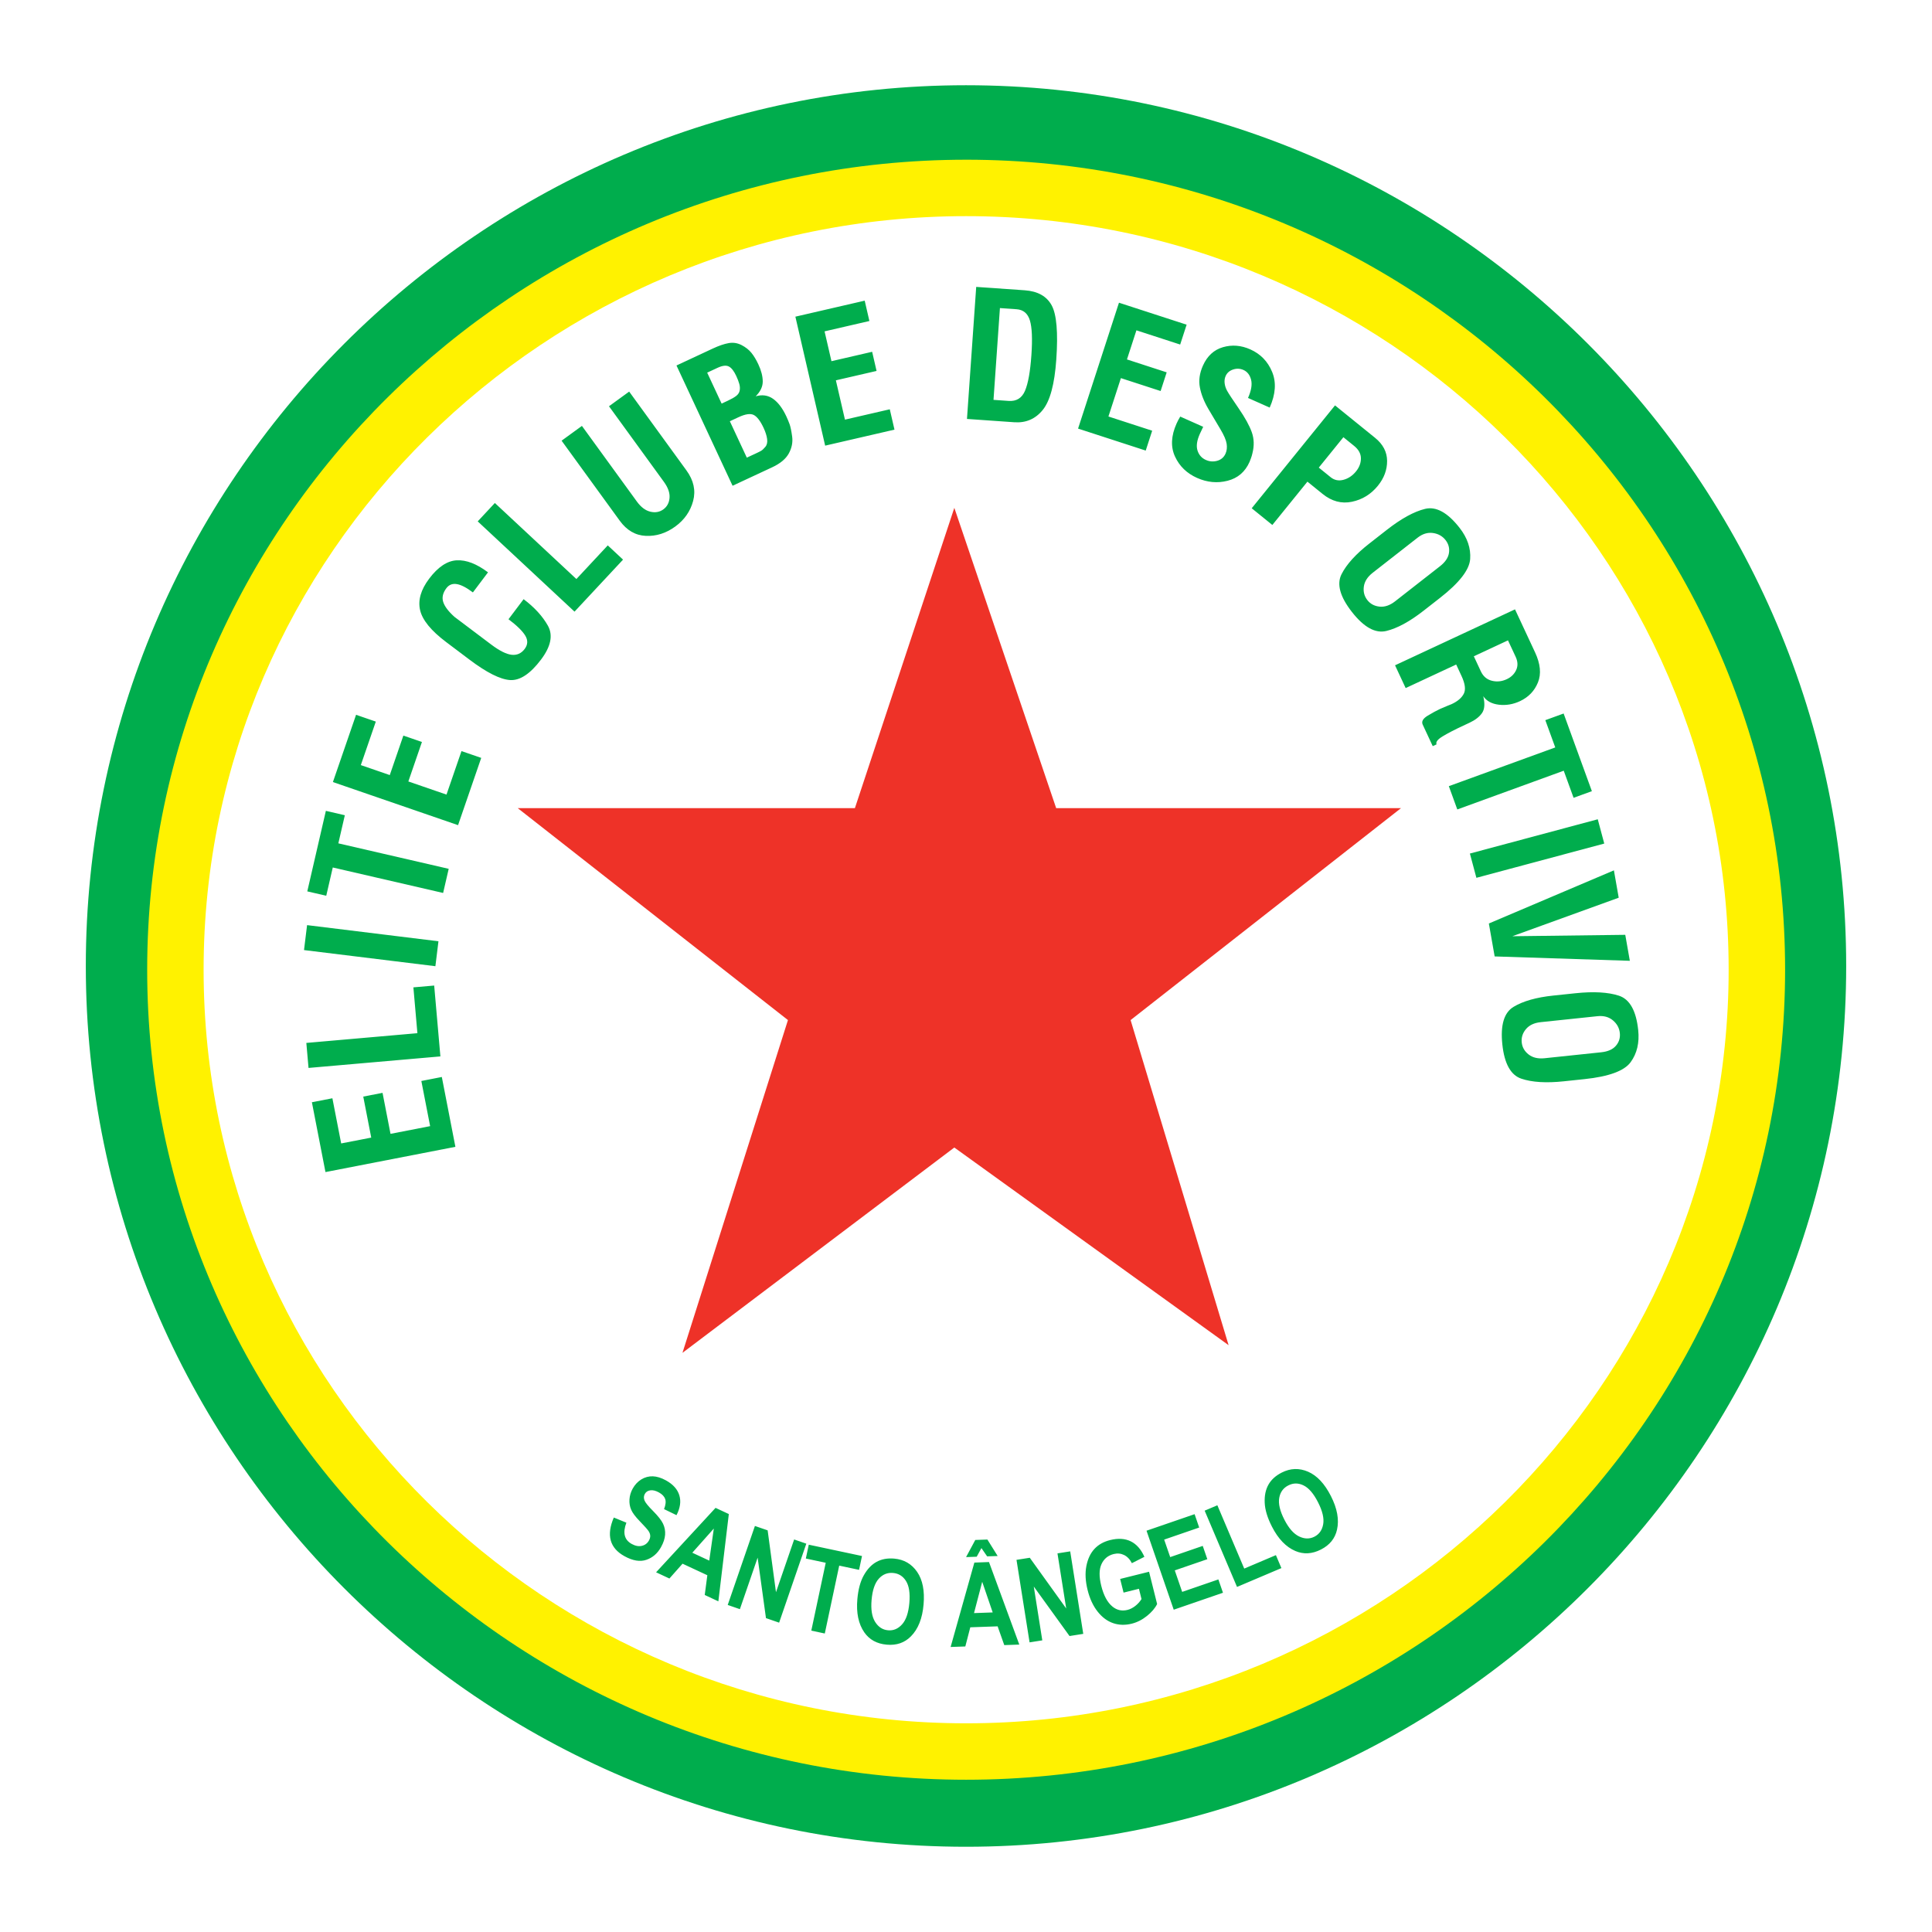 <?xml version="1.0" encoding="utf-8"?>
<!-- Generator: Adobe Illustrator 13.0.0, SVG Export Plug-In . SVG Version: 6.00 Build 14948)  -->
<!DOCTYPE svg PUBLIC "-//W3C//DTD SVG 1.0//EN" "http://www.w3.org/TR/2001/REC-SVG-20010904/DTD/svg10.dtd">
<svg version="1.0" id="Layer_1" xmlns="http://www.w3.org/2000/svg" xmlns:xlink="http://www.w3.org/1999/xlink" x="0px" y="0px"
	 width="192.756px" height="192.756px" viewBox="0 0 192.756 192.756" enable-background="new 0 0 192.756 192.756"
	 xml:space="preserve">
<g>
	<polygon fill-rule="evenodd" clip-rule="evenodd" fill="#FFFFFF" points="0,0 192.756,0 192.756,192.756 0,192.756 0,0 	"/>
	<path fill="#00AD4D" d="M96.378,8.504L96.378,8.504c24.177,0,46.132,9.874,62.047,25.8c15.907,15.917,25.769,37.881,25.769,62.073
		v0.001v0.001c0,24.191-9.861,46.156-25.769,62.072c-15.915,15.926-37.87,25.801-62.046,25.801h-0.001h0
		c-24.177,0-46.133-9.875-62.048-25.801C18.423,142.533,8.562,120.57,8.562,96.379v-0.001v0c0-24.192,9.862-46.156,25.769-62.074
		c15.916-15.926,37.871-25.799,62.047-25.8H96.378L96.378,8.504z M96.379,16.011L96.379,16.011h-0.002
		c-22.123,0-42.198,9.021-56.739,23.571C25.089,54.142,16.069,74.238,16.069,96.377v0v0.001c0,22.14,9.02,42.234,23.569,56.792
		c14.54,14.551,34.617,23.572,56.74,23.572h0h0.001c22.123,0,42.198-9.021,56.739-23.57c14.549-14.559,23.568-34.656,23.568-56.795
		v-0.001v-0.001c0-22.14-9.02-42.235-23.568-56.794C138.578,25.032,118.502,16.012,96.379,16.011L96.379,16.011z"/>
	<path fill="#FFF200" d="M96.392,15.934L96.392,15.934c22.491,0,42.911,9.071,57.709,23.704
		c14.814,14.646,23.998,34.855,23.999,57.111v0.001v0c-0.001,22.257-9.185,42.466-23.999,57.112
		c-14.8,14.631-35.219,23.703-57.708,23.703h-0.001h0c-22.49,0-42.91-9.072-57.709-23.703
		c-14.814-14.646-23.998-34.855-23.999-57.111V96.75V96.75c0-22.256,9.185-42.466,23.999-57.112
		c14.799-14.632,35.219-23.703,57.708-23.703H96.392L96.392,15.934z M96.393,21.565L96.393,21.565h-0.002
		c-20.962,0-39.988,8.448-53.771,22.075C28.851,57.253,20.314,76.045,20.314,96.75v0.001v0.001c0,20.703,8.536,39.494,22.305,53.107
		c13.783,13.627,32.81,22.076,53.772,22.076h0h0.001c20.962,0,39.988-8.449,53.771-22.076
		c13.769-13.613,22.305-32.404,22.305-53.108v0v-0.001c-0.001-20.704-8.536-39.495-22.305-53.108
		C136.382,30.013,117.355,21.565,96.393,21.565L96.393,21.565z"/>
	<path fill-rule="evenodd" clip-rule="evenodd" fill="#00AD4D" d="M61.24,151.406l1.255,0.512c-0.384,1.006-0.208,1.713,0.528,2.121
		c0.363,0.201,0.703,0.266,1.018,0.189c0.315-0.074,0.55-0.252,0.706-0.535c0.092-0.166,0.135-0.326,0.126-0.482
		c-0.008-0.156-0.068-0.314-0.176-0.471c-0.108-0.158-0.399-0.482-0.875-0.977c-0.428-0.441-0.711-0.818-0.848-1.133
		c-0.138-0.314-0.196-0.658-0.172-1.033c0.024-0.375,0.131-0.732,0.32-1.074c0.22-0.396,0.509-0.705,0.865-0.924
		c0.357-0.217,0.741-0.32,1.148-0.307c0.408,0.016,0.845,0.15,1.314,0.41c0.703,0.391,1.146,0.883,1.327,1.484
		c0.185,0.6,0.091,1.262-0.281,1.982l-1.242-0.604c0.163-0.422,0.201-0.76,0.111-1.014c-0.089-0.25-0.297-0.469-0.621-0.648
		s-0.613-0.25-0.863-0.211c-0.252,0.037-0.434,0.156-0.546,0.359c-0.11,0.199-0.122,0.41-0.038,0.635
		c0.083,0.225,0.368,0.576,0.85,1.057c0.51,0.514,0.845,0.939,1.008,1.283c0.163,0.344,0.23,0.709,0.204,1.094
		c-0.028,0.387-0.163,0.797-0.405,1.234c-0.351,0.633-0.84,1.057-1.468,1.271c-0.629,0.215-1.358,0.094-2.186-0.365
		C60.835,154.449,60.481,153.164,61.24,151.406L61.24,151.406z M71.671,159.766l-1.359-0.635l0.259-1.969l-2.473-1.152l-1.311,1.479
		l-1.329-0.621l5.933-6.428l1.324,0.617L71.671,159.766L71.671,159.766z M70.762,155.703l0.456-3.199l-2.146,2.412L70.762,155.703
		L70.762,155.703z M72.605,160.127l2.713-7.881l1.27,0.438l0.832,6.172l1.812-5.262l1.214,0.418l-2.713,7.881l-1.312-0.453
		l-0.832-6.033l-1.77,5.139L72.605,160.127L72.605,160.127z M80.944,162.688l1.439-6.771l-1.985-0.422l0.293-1.381l5.311,1.129
		l-0.293,1.381l-1.98-0.422l-1.439,6.773L80.944,162.688L80.944,162.688z M85.538,159.557c0.087-0.988,0.303-1.789,0.653-2.404
		c0.348-0.613,0.772-1.059,1.271-1.33c0.499-0.271,1.084-0.379,1.757-0.32c0.974,0.086,1.734,0.527,2.284,1.324
		c0.548,0.799,0.762,1.885,0.642,3.258c-0.121,1.389-0.541,2.447-1.259,3.17c-0.631,0.643-1.434,0.92-2.412,0.834
		c-0.986-0.086-1.733-0.496-2.244-1.229C85.65,162.021,85.419,160.92,85.538,159.557L85.538,159.557z M86.958,159.625
		c-0.083,0.955,0.036,1.686,0.355,2.195c0.322,0.51,0.749,0.787,1.286,0.834c0.54,0.049,1.007-0.15,1.404-0.594
		c0.397-0.441,0.637-1.152,0.723-2.135c0.084-0.963-0.025-1.689-0.331-2.182c-0.304-0.49-0.736-0.76-1.294-0.809
		c-0.559-0.049-1.036,0.143-1.426,0.576C87.282,157.947,87.043,158.65,86.958,159.625L86.958,159.625z M101.695,164.08l-1.499,0.053
		l-0.663-1.873l-2.727,0.096l-0.496,1.912l-1.466,0.051l2.368-8.42l1.46-0.053L101.695,164.08L101.695,164.08z M99.042,160.873
		l-1.047-3.059l-0.817,3.125L99.042,160.873L99.042,160.873z M96.385,155.352l0.919-1.709l1.209-0.043l1.024,1.643l-1.051,0.035
		l-0.569-0.826l-0.47,0.863L96.385,155.352L96.385,155.352z M102.721,163.859l-1.305-8.232l1.326-0.209l3.633,5.059l-0.871-5.496
		l1.27-0.201l1.303,8.23l-1.37,0.217l-3.567-4.938l0.85,5.369L102.721,163.859L102.721,163.859z M112.098,158.895l-0.34-1.363
		l2.884-0.719l0.804,3.221c-0.205,0.416-0.544,0.812-1.016,1.191c-0.471,0.379-0.976,0.635-1.514,0.77
		c-0.653,0.162-1.271,0.146-1.851-0.051c-0.581-0.197-1.099-0.58-1.55-1.148c-0.452-0.57-0.787-1.287-1.003-2.154
		c-0.223-0.891-0.263-1.688-0.125-2.395s0.403-1.275,0.799-1.705c0.395-0.43,0.922-0.729,1.579-0.891
		c0.791-0.197,1.476-0.154,2.052,0.129c0.577,0.285,1.029,0.797,1.359,1.545l-1.248,0.633c-0.201-0.391-0.464-0.664-0.784-0.818
		c-0.318-0.154-0.662-0.186-1.031-0.094c-0.568,0.143-0.977,0.479-1.218,1.01c-0.244,0.531-0.25,1.25-0.023,2.158
		c0.242,0.975,0.618,1.668,1.126,2.08c0.438,0.357,0.936,0.465,1.493,0.326c0.262-0.066,0.517-0.195,0.77-0.389
		c0.249-0.193,0.458-0.424,0.627-0.691l-0.256-1.027L112.098,158.895L112.098,158.895z M117.103,160.6l-2.714-7.881l4.796-1.65
		l0.459,1.334l-3.495,1.203l0.602,1.746l3.247-1.117l0.457,1.326l-3.247,1.117l0.738,2.145l3.612-1.244l0.458,1.33L117.103,160.6
		L117.103,160.6z M123.418,158.328l-3.229-7.609l1.267-0.537l2.681,6.316l3.16-1.342l0.548,1.293L123.418,158.328L123.418,158.328z
		 M126.901,152.311c-0.451-0.885-0.692-1.678-0.721-2.385c-0.031-0.705,0.094-1.307,0.373-1.801c0.279-0.496,0.72-0.896,1.321-1.203
		c0.871-0.443,1.749-0.473,2.638-0.088c0.888,0.387,1.646,1.193,2.271,2.424c0.633,1.24,0.837,2.361,0.612,3.355
		c-0.195,0.879-0.729,1.539-1.604,1.984c-0.882,0.449-1.732,0.496-2.554,0.146C128.302,154.342,127.522,153.529,126.901,152.311
		L126.901,152.311z M128.142,151.617c0.435,0.854,0.923,1.41,1.464,1.672c0.543,0.262,1.054,0.271,1.534,0.027
		c0.482-0.246,0.773-0.662,0.875-1.248c0.103-0.586-0.071-1.316-0.519-2.193c-0.439-0.861-0.917-1.42-1.437-1.674
		c-0.518-0.256-1.027-0.256-1.526,0c-0.5,0.254-0.803,0.67-0.903,1.244C127.526,150.021,127.697,150.746,128.142,151.617
		L128.142,151.617z"/>
	<path fill-rule="evenodd" clip-rule="evenodd" fill="#00AD4D" d="M44.081,107.451l1.354,6.967l-12.963,2.52l-1.354-6.967
		l2.045-0.396l0.876,4.506l2.999-0.582l-0.795-4.092l1.924-0.373l0.795,4.09l3.952-0.768l-0.876-4.506L44.081,107.451
		L44.081,107.451z M43.319,98.328l0.619,7.07l-13.156,1.15l-0.219-2.496l11.081-0.971l-0.4-4.572L43.319,98.328L43.319,98.328z
		 M43.745,93.91l-0.306,2.488l-13.108-1.609l0.306-2.489L43.745,93.91L43.745,93.91z M34.404,81.337l-0.647,2.804l11.01,2.542
		l-0.556,2.408l-11.01-2.542l-0.651,2.821l-1.892-0.437l1.854-8.034L34.404,81.337L34.404,81.337z M48.012,75.615l-2.311,6.711
		l-12.487-4.3l2.311-6.71l1.97,0.678L36,76.334l2.888,0.995l1.356-3.94l1.853,0.638l-1.356,3.939l3.806,1.311l1.495-4.34
		L48.012,75.615L48.012,75.615z M52.241,59.78c1.081,0.814,1.888,1.695,2.42,2.641c0.532,0.947,0.306,2.073-0.678,3.38
		c-1.077,1.429-2.107,2.111-3.091,2.048s-2.336-0.743-4.056-2.04l-2.326-1.753c-1.504-1.133-2.37-2.194-2.597-3.184
		s0.074-2.034,0.902-3.133c0.885-1.175,1.804-1.788,2.755-1.837c0.951-0.049,1.991,0.351,3.119,1.201l-1.508,2.002
		c-0.649-0.489-1.188-0.766-1.618-0.832c-0.429-0.066-0.772,0.07-1.027,0.409c-0.354,0.47-0.459,0.928-0.317,1.375
		c0.143,0.446,0.517,0.942,1.123,1.487l3.666,2.762c0.818,0.616,1.494,0.957,2.028,1.02s0.971-0.13,1.312-0.582
		c0.318-0.423,0.338-0.865,0.06-1.326c-0.279-0.461-0.837-1.007-1.674-1.637L52.241,59.78L52.241,59.78z M62.161,55.834l-4.84,5.19
		l-9.659-9.006l1.71-1.834l8.135,7.586l3.13-3.357L62.161,55.834L62.161,55.834z M68.491,46.939c0.719,0.99,0.94,2.005,0.662,3.043
		c-0.278,1.039-0.875,1.891-1.789,2.555s-1.89,0.973-2.928,0.927c-1.037-0.046-1.906-0.551-2.604-1.513l-5.801-7.984l2.028-1.474
		l5.479,7.542c0.408,0.562,0.858,0.901,1.349,1.017c0.492,0.116,0.923,0.039,1.295-0.231c0.371-0.27,0.577-0.652,0.618-1.147
		c0.041-0.495-0.147-1.028-0.562-1.6l-5.479-7.542l2.014-1.463L68.491,46.939L68.491,46.939z M78.453,41.542
		c0.124,0.267,0.233,0.528,0.326,0.783c0.093,0.255,0.178,0.667,0.255,1.235c0.076,0.568-0.034,1.126-0.331,1.673
		s-0.85,1.01-1.661,1.388l-3.953,1.843l-5.596-12l3.616-1.687c0.608-0.284,1.137-0.465,1.587-0.545c0.45-0.08,0.88-0.014,1.29,0.197
		c0.41,0.211,0.739,0.471,0.986,0.777c0.247,0.307,0.477,0.69,0.691,1.148c0.289,0.619,0.434,1.188,0.436,1.706
		c0.001,0.519-0.233,1.011-0.704,1.478c0.653-0.188,1.231-0.104,1.735,0.252C77.634,40.148,78.075,40.731,78.453,41.542
		L78.453,41.542z M73.453,37.503c-0.229-0.49-0.475-0.804-0.74-0.94c-0.265-0.136-0.637-0.092-1.117,0.131l-1.04,0.485l1.44,3.088
		l0.416-0.194l0.208-0.097c0.363-0.169,0.64-0.328,0.831-0.475s0.306-0.325,0.346-0.532s0.028-0.428-0.037-0.665
		C73.694,38.069,73.592,37.802,73.453,37.503L73.453,37.503z M76.187,42.696c-0.324-0.693-0.652-1.125-0.984-1.294
		c-0.333-0.17-0.84-0.096-1.523,0.223l-0.863,0.403l1.693,3.632l0.48-0.224l0.528-0.246c0.182-0.084,0.326-0.159,0.433-0.222
		c0.107-0.062,0.242-0.19,0.406-0.384c0.163-0.192,0.223-0.455,0.179-0.785C76.492,43.469,76.375,43.102,76.187,42.696
		L76.187,42.696z M89.242,42.865l-6.916,1.597l-2.971-12.868l6.916-1.597l0.468,2.03l-4.472,1.033l0.687,2.976l4.06-0.938
		l0.441,1.91l-4.06,0.937l0.906,3.922l4.473-1.032L89.242,42.865L89.242,42.865z M105.386,35.873
		c-0.172,2.454-0.622,4.13-1.352,5.028c-0.729,0.899-1.676,1.308-2.838,1.227l-4.721-0.33l0.921-13.174l4.843,0.338
		c1.292,0.091,2.187,0.589,2.684,1.498C105.42,31.368,105.574,33.172,105.386,35.873L105.386,35.873z M102.904,35.416
		c0.11-1.585,0.062-2.73-0.148-3.436c-0.211-0.705-0.656-1.081-1.338-1.128l-1.655-0.116l-0.641,9.158L100.637,40
		c0.775,0.054,1.318-0.282,1.628-1.01C102.575,38.263,102.789,37.072,102.904,35.416L102.904,35.416z M114.309,44.954l-6.75-2.193
		l4.081-12.56l6.75,2.193l-0.644,1.981l-4.366-1.419l-0.943,2.905l3.963,1.288l-0.605,1.864l-3.963-1.288l-1.244,3.829l4.365,1.418
		L114.309,44.954L114.309,44.954z M124.952,45.231c-0.03,0.154-0.085,0.333-0.162,0.537c-0.078,0.204-0.119,0.311-0.124,0.321
		c-0.44,0.989-1.17,1.615-2.188,1.876s-2.033,0.167-3.043-0.282c-1.022-0.455-1.756-1.165-2.202-2.13s-0.396-2.061,0.149-3.287
		c0.101-0.226,0.224-0.461,0.371-0.704l2.29,1.02c-0.125,0.253-0.238,0.493-0.339,0.718c-0.292,0.656-0.369,1.205-0.228,1.648
		c0.141,0.443,0.42,0.757,0.834,0.941c0.37,0.165,0.751,0.193,1.139,0.082c0.388-0.111,0.661-0.35,0.824-0.715
		c0.129-0.291,0.166-0.619,0.11-0.985c-0.057-0.366-0.264-0.848-0.622-1.446c-0.359-0.598-0.757-1.268-1.192-2.009
		c-0.437-0.742-0.722-1.462-0.855-2.159c-0.135-0.697-0.034-1.422,0.301-2.175c0.432-0.968,1.098-1.582,2.001-1.844
		c0.902-0.262,1.81-0.189,2.725,0.218c1.021,0.455,1.748,1.203,2.179,2.246c0.432,1.042,0.351,2.23-0.243,3.563l-2.162-0.962
		c0.326-0.731,0.428-1.336,0.307-1.815c-0.122-0.479-0.376-0.805-0.763-0.978c-0.334-0.148-0.679-0.163-1.033-0.045
		c-0.356,0.119-0.604,0.334-0.742,0.646c-0.096,0.215-0.13,0.451-0.103,0.708c0.027,0.257,0.109,0.513,0.248,0.768
		c0.138,0.254,0.523,0.842,1.157,1.762c0.634,0.92,1.068,1.709,1.304,2.368C125.123,43.774,125.145,44.479,124.952,45.231
		L124.952,45.231z M137.188,43.679c0.796,0.644,1.197,1.412,1.203,2.303c0.006,0.891-0.299,1.715-0.914,2.475
		c-0.688,0.851-1.554,1.385-2.593,1.603c-1.04,0.218-2.018-0.043-2.933-0.784l-1.509-1.222l-3.5,4.322l-2.059-1.667l8.312-10.263
		L137.188,43.679L137.188,43.679z M132.756,47.609c0.375,0.304,0.805,0.391,1.289,0.26c0.483-0.131,0.9-0.411,1.248-0.841
		c0.326-0.403,0.487-0.835,0.485-1.3c-0.003-0.464-0.229-0.877-0.677-1.24l-1.07-0.867l-2.455,3.032L132.756,47.609L132.756,47.609z
		 M142.025,60.936c-1.382,1.08-2.619,1.751-3.713,2.016c-1.093,0.264-2.237-0.369-3.433-1.899c-1.188-1.521-1.533-2.775-1.035-3.762
		c0.499-0.987,1.421-2.006,2.766-3.056l1.753-1.37c1.438-1.124,2.707-1.821,3.81-2.092c1.103-0.271,2.252,0.358,3.447,1.888
		c0.783,1.002,1.136,2.041,1.058,3.117c-0.077,1.077-1.081,2.369-3.01,3.875L142.025,60.936L142.025,60.936z M139.186,59.996
		l4.479-3.5c0.529-0.413,0.828-0.856,0.899-1.33c0.07-0.473-0.043-0.9-0.34-1.28c-0.312-0.399-0.731-0.635-1.259-0.708
		c-0.527-0.074-1.037,0.082-1.529,0.466l-4.479,3.5c-0.52,0.406-0.814,0.865-0.886,1.376c-0.071,0.511,0.045,0.961,0.35,1.351
		c0.297,0.381,0.702,0.598,1.216,0.652C138.149,60.577,138.666,60.401,139.186,59.996L139.186,59.996z M142.944,74.442l-1-2.145
		c-0.144-0.309,0.022-0.607,0.499-0.895c0.477-0.287,0.885-0.51,1.227-0.669c0.171-0.08,0.404-0.179,0.699-0.297
		c0.295-0.119,0.448-0.18,0.459-0.185c0.598-0.278,1.002-0.623,1.213-1.033c0.212-0.41,0.136-1.004-0.228-1.783l-0.529-1.136
		l-5.041,2.35l-1.06-2.272l11.969-5.581l2,4.288c0.537,1.152,0.634,2.153,0.289,3.002c-0.344,0.849-0.943,1.472-1.796,1.87
		c-0.683,0.318-1.382,0.437-2.095,0.354c-0.715-0.083-1.236-0.366-1.565-0.848c0.18,0.747,0.137,1.31-0.129,1.687
		s-0.681,0.697-1.246,0.961c-0.107,0.05-0.214,0.1-0.32,0.149s-0.208,0.097-0.304,0.142c-0.864,0.403-1.55,0.758-2.056,1.066
		c-0.506,0.307-0.707,0.573-0.603,0.797L142.944,74.442L142.944,74.442z M151.214,65.521l-0.762-1.632l-3.408,1.589l0.701,1.504
		c0.234,0.501,0.601,0.814,1.101,0.938c0.499,0.125,0.994,0.072,1.485-0.157c0.437-0.204,0.749-0.508,0.938-0.915
		C151.455,66.444,151.438,66.001,151.214,65.521L151.214,65.521z M156.997,79.598l-0.983-2.704l-10.619,3.865l-0.845-2.323
		l10.618-3.864l-0.99-2.721l1.825-0.664l2.819,7.748L156.997,79.598L156.997,79.598z M147.3,87.58l-0.648-2.422l12.757-3.418
		l0.648,2.422L147.3,87.58L147.3,87.58z M162.609,95.86l-13.487-0.437l-0.579-3.286l12.476-5.301l0.48,2.729l-10.616,3.844
		l11.27-0.141L162.609,95.86L162.609,95.86z M156.01,107.883c-1.744,0.184-3.15,0.098-4.217-0.26
		c-1.067-0.354-1.702-1.498-1.905-3.43c-0.202-1.92,0.17-3.166,1.116-3.738c0.945-0.572,2.268-0.949,3.965-1.127l2.212-0.232
		c1.814-0.191,3.261-0.109,4.34,0.244c1.078,0.355,1.72,1.498,1.923,3.43c0.133,1.264-0.119,2.332-0.755,3.203
		c-0.637,0.873-2.173,1.436-4.607,1.691L156.01,107.883L156.01,107.883z M154.099,105.58l5.654-0.594
		c0.667-0.07,1.156-0.287,1.467-0.652c0.311-0.363,0.441-0.785,0.391-1.266c-0.053-0.504-0.283-0.926-0.692-1.268
		c-0.408-0.342-0.923-0.48-1.544-0.414l-5.653,0.594c-0.656,0.068-1.149,0.301-1.48,0.697c-0.331,0.395-0.471,0.84-0.419,1.33
		c0.051,0.48,0.278,0.879,0.685,1.197S153.443,105.648,154.099,105.58L154.099,105.58z"/>
	<polygon fill-rule="evenodd" clip-rule="evenodd" fill="#EE3228" points="68.09,134.973 78.614,101.773 51.652,80.627 
		85.294,80.627 95.213,50.667 105.374,80.627 139.781,80.627 112.8,101.773 122.578,134.209 95.213,114.488 68.09,134.973 	"/>
</g>
</svg>
